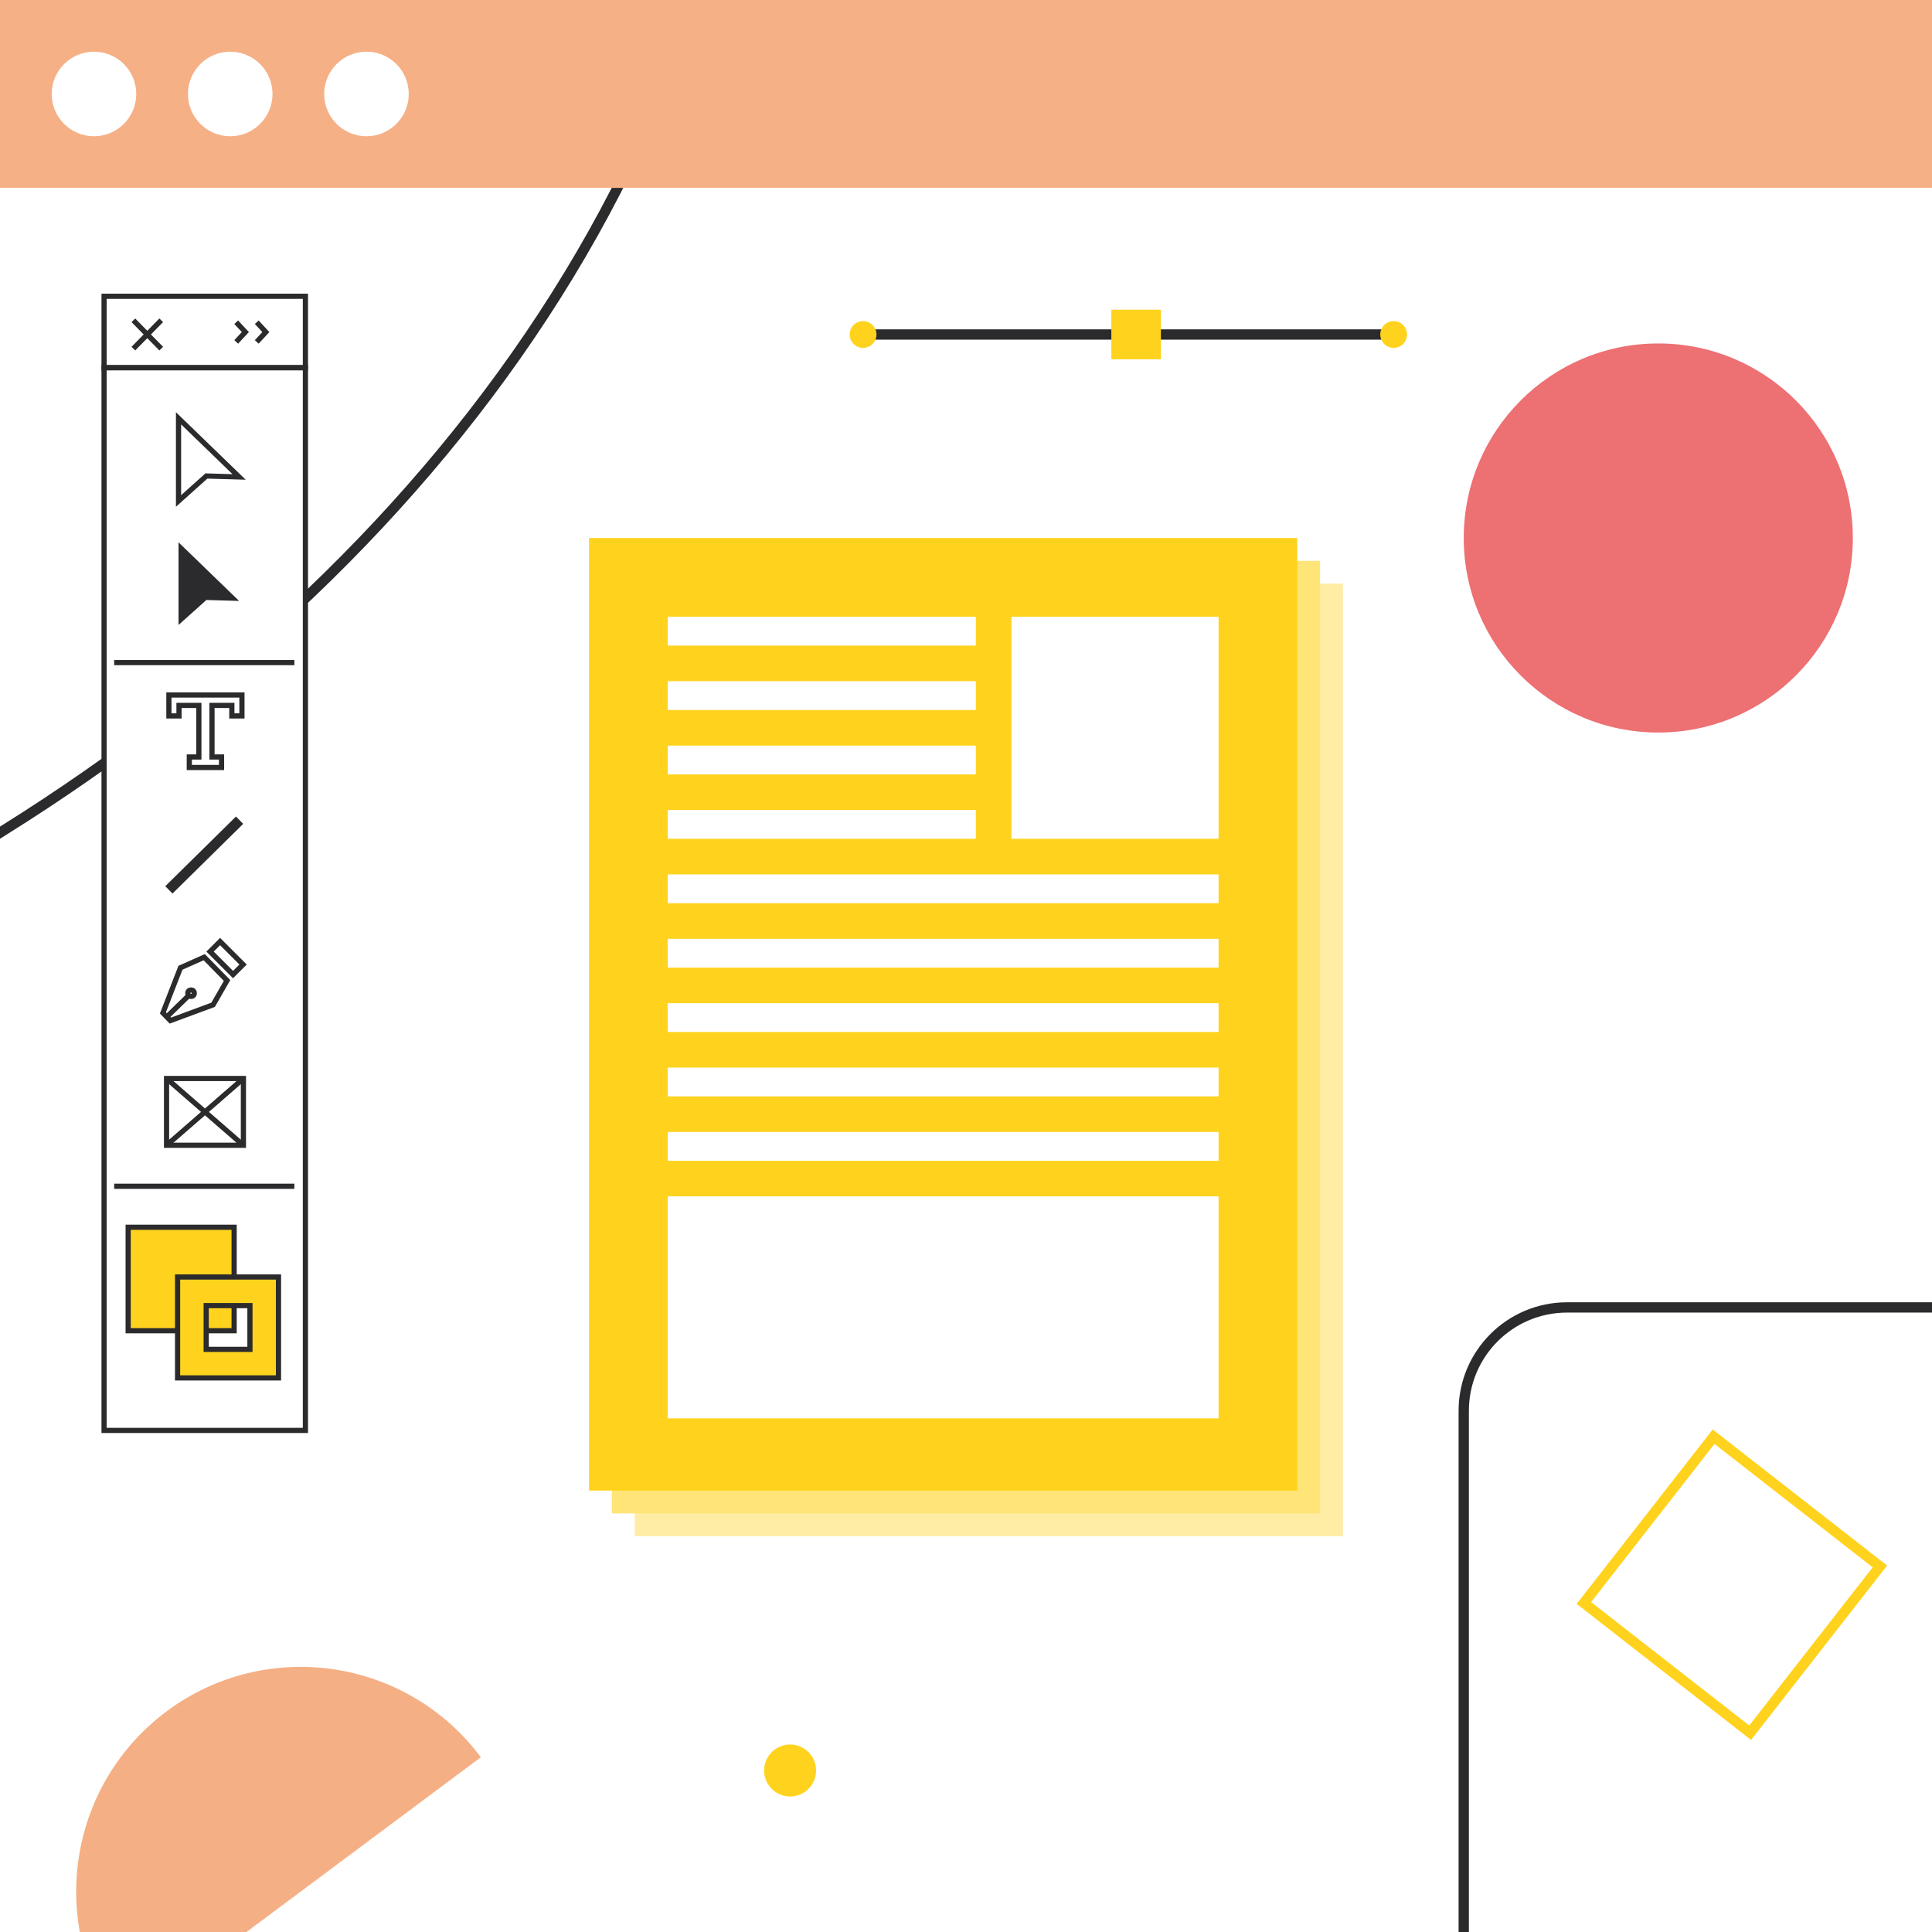 <?xml version="1.0" encoding="UTF-8"?>
<svg id="Calque_2" data-name="Calque 2" xmlns="http://www.w3.org/2000/svg" xmlns:xlink="http://www.w3.org/1999/xlink" viewBox="0 0 287 287">
  <defs>
    <style>
      .cls-1 {
        stroke: #ffd21d;
      }

      .cls-1, .cls-2, .cls-3 {
        fill: none;
      }

      .cls-1, .cls-2, .cls-3, .cls-4, .cls-5, .cls-6 {
        stroke-miterlimit: 10;
      }

      .cls-1, .cls-2, .cls-4 {
        stroke-width: 1.53px;
      }

      .cls-2, .cls-3, .cls-4, .cls-5, .cls-6 {
        stroke: #2b2b2d;
      }

      .cls-3, .cls-5, .cls-6 {
        stroke-width: .77px;
      }

      .cls-7 {
        clip-path: url(#clippath);
      }

      .cls-8 {
        fill: #ed7073;
      }

      .cls-9 {
        fill: #f5af85;
      }

      .cls-10 {
        fill: #f6b086;
      }

      .cls-11, .cls-6 {
        fill: #fff;
      }

      .cls-12 {
        fill: #ffeda5;
      }

      .cls-13 {
        fill: #ffe577;
      }

      .cls-14, .cls-5 {
        fill: #ffd31d;
      }

      .cls-15 {
        fill: #ffd21d;
      }

      .cls-16, .cls-4 {
        fill: #2b2b2d;
      }
    </style>
    <clipPath id="clippath">
      <rect class="cls-11" width="287" height="287"/>
    </clipPath>
  </defs>
  <g id="Calque_1-2" data-name="Calque 1">
    <g>
      <rect class="cls-11" width="287" height="287"/>
      <g class="cls-7">
        <path class="cls-2" d="M-72.58,242.1c-6.26-28.82,2.34-60.45,22.32-82.14,15.06-16.35,35.37-26.65,54.07-38.68,32.21-20.72,60.79-47.68,80.67-80.4,19.89-32.72,30.75-71.39,27.7-109.57"/>
        <circle class="cls-8" cx="246.34" cy="79.92" r="28.9"/>
        <rect class="cls-1" x="241.62" y="219.75" width="31.33" height="31.33" transform="translate(315.32 579.28) rotate(-142.04)"/>
        <path class="cls-9" d="M24.74,254.23c-14.77,11.02-17.82,31.92-6.81,46.7l53.5-39.89c-11.02-14.77-31.92-17.82-46.7-6.81Z"/>
        <rect class="cls-10" width="287" height="27.91"/>
        <circle class="cls-11" cx="13.96" cy="13.96" r="6.28"/>
        <circle class="cls-11" cx="34.2" cy="13.96" r="6.28"/>
        <circle class="cls-11" cx="54.44" cy="13.96" r="6.28"/>
        <g>
          <rect class="cls-12" x="94.28" y="86.7" width="105.21" height="141.51"/>
          <rect class="cls-13" x="90.89" y="83.31" width="105.21" height="141.51"/>
          <g>
            <rect class="cls-14" x="87.5" y="79.92" width="105.21" height="141.51"/>
            <rect class="cls-11" x="99.2" y="91.62" width="45.76" height="4.28"/>
            <rect class="cls-11" x="99.2" y="101.19" width="45.76" height="4.28"/>
            <rect class="cls-11" x="99.2" y="110.76" width="45.76" height="4.28"/>
            <rect class="cls-11" x="99.2" y="120.32" width="45.76" height="4.28"/>
            <rect class="cls-11" x="99.2" y="129.89" width="81.82" height="4.28"/>
            <rect class="cls-11" x="99.2" y="139.46" width="81.82" height="4.28"/>
            <rect class="cls-11" x="99.2" y="149.02" width="81.82" height="4.28"/>
            <rect class="cls-11" x="99.2" y="158.59" width="81.82" height="4.28"/>
            <rect class="cls-11" x="99.2" y="168.16" width="81.82" height="4.28"/>
            <rect class="cls-11" x="150.25" y="91.62" width="30.77" height="32.98"/>
            <rect class="cls-11" x="99.2" y="177.72" width="81.82" height="32.98"/>
          </g>
        </g>
        <g>
          <rect class="cls-6" x="15.46" y="54.62" width="29.91" height="157.87"/>
          <polygon class="cls-3" points="26.52 62.14 26.52 74.42 30.66 70.71 35.52 70.85 26.52 62.14"/>
          <polygon class="cls-16" points="26.52 80.56 26.52 92.84 30.66 89.13 35.52 89.27 26.52 80.56"/>
          <polygon class="cls-3" points="34.44 103.24 30.52 103.24 26.59 103.24 25.09 103.24 25.09 106.35 26.59 106.35 26.59 104.79 29.54 104.79 29.54 112.45 28.12 112.45 28.12 114.01 29.54 114.01 30.52 114.01 31.49 114.01 32.91 114.01 32.91 112.45 31.49 112.45 31.49 104.79 34.44 104.79 34.44 106.35 35.94 106.35 35.94 103.24 34.44 103.24"/>
          <line class="cls-4" x1="25.09" y1="132.19" x2="35.59" y2="121.84"/>
          <polygon class="cls-3" points="24.2 150.47 25.31 151.61 31.66 149.26 33.73 145.65 30.34 142.19 26.81 143.76 24.2 150.47"/>
          <line class="cls-3" x1="24.72" y1="151.11" x2="28.16" y2="147.76"/>
          <circle class="cls-3" cx="28.38" cy="147.54" r=".48"/>
          <rect class="cls-3" x="31.24" y="141.26" width="4.83" height="2.11" transform="translate(110.49 17.89) rotate(45)"/>
          <line class="cls-3" x1="19.81" y1="51.79" x2="23.95" y2="47.58"/>
          <line class="cls-3" x1="19.81" y1="47.58" x2="23.95" y2="51.79"/>
          <polyline class="cls-3" points="35.09 47.87 36.45 49.33 35.09 50.79"/>
          <polyline class="cls-3" points="38.14 47.87 39.49 49.33 38.14 50.79"/>
          <rect class="cls-3" x="15.46" y="44.01" width="29.91" height="10.61"/>
          <rect class="cls-3" x="24.74" y="160.21" width="11.42" height="9.92"/>
          <line class="cls-3" x1="24.74" y1="160.21" x2="36.16" y2="170.14"/>
          <line class="cls-3" x1="24.74" y1="170.14" x2="36.16" y2="160.21"/>
          <rect class="cls-5" x="19.04" y="182.31" width="15.74" height="15.37"/>
          <path class="cls-5" d="M26.38,189.7v14.99h14.99v-14.99h-14.99Zm10.75,10.75h-6.5v-6.5h6.5v6.5Z"/>
          <line class="cls-5" x1="16.96" y1="176.22" x2="43.73" y2="176.22"/>
          <line class="cls-5" x1="16.96" y1="98.43" x2="43.73" y2="98.43"/>
        </g>
        <rect class="cls-2" x="217.44" y="194.22" width="123.65" height="115.92" rx="15.35" ry="15.35"/>
        <line class="cls-2" x1="128.21" y1="49.69" x2="207.03" y2="49.69"/>
        <rect class="cls-15" x="165.09" y="46.01" width="7.36" height="7.36"/>
        <circle class="cls-15" cx="207.03" cy="49.69" r="1.99"/>
        <circle class="cls-15" cx="128.21" cy="49.69" r="1.99"/>
        <circle class="cls-14" cx="117.37" cy="263.01" r="3.86"/>
      </g>
    </g>
  </g>
</svg>